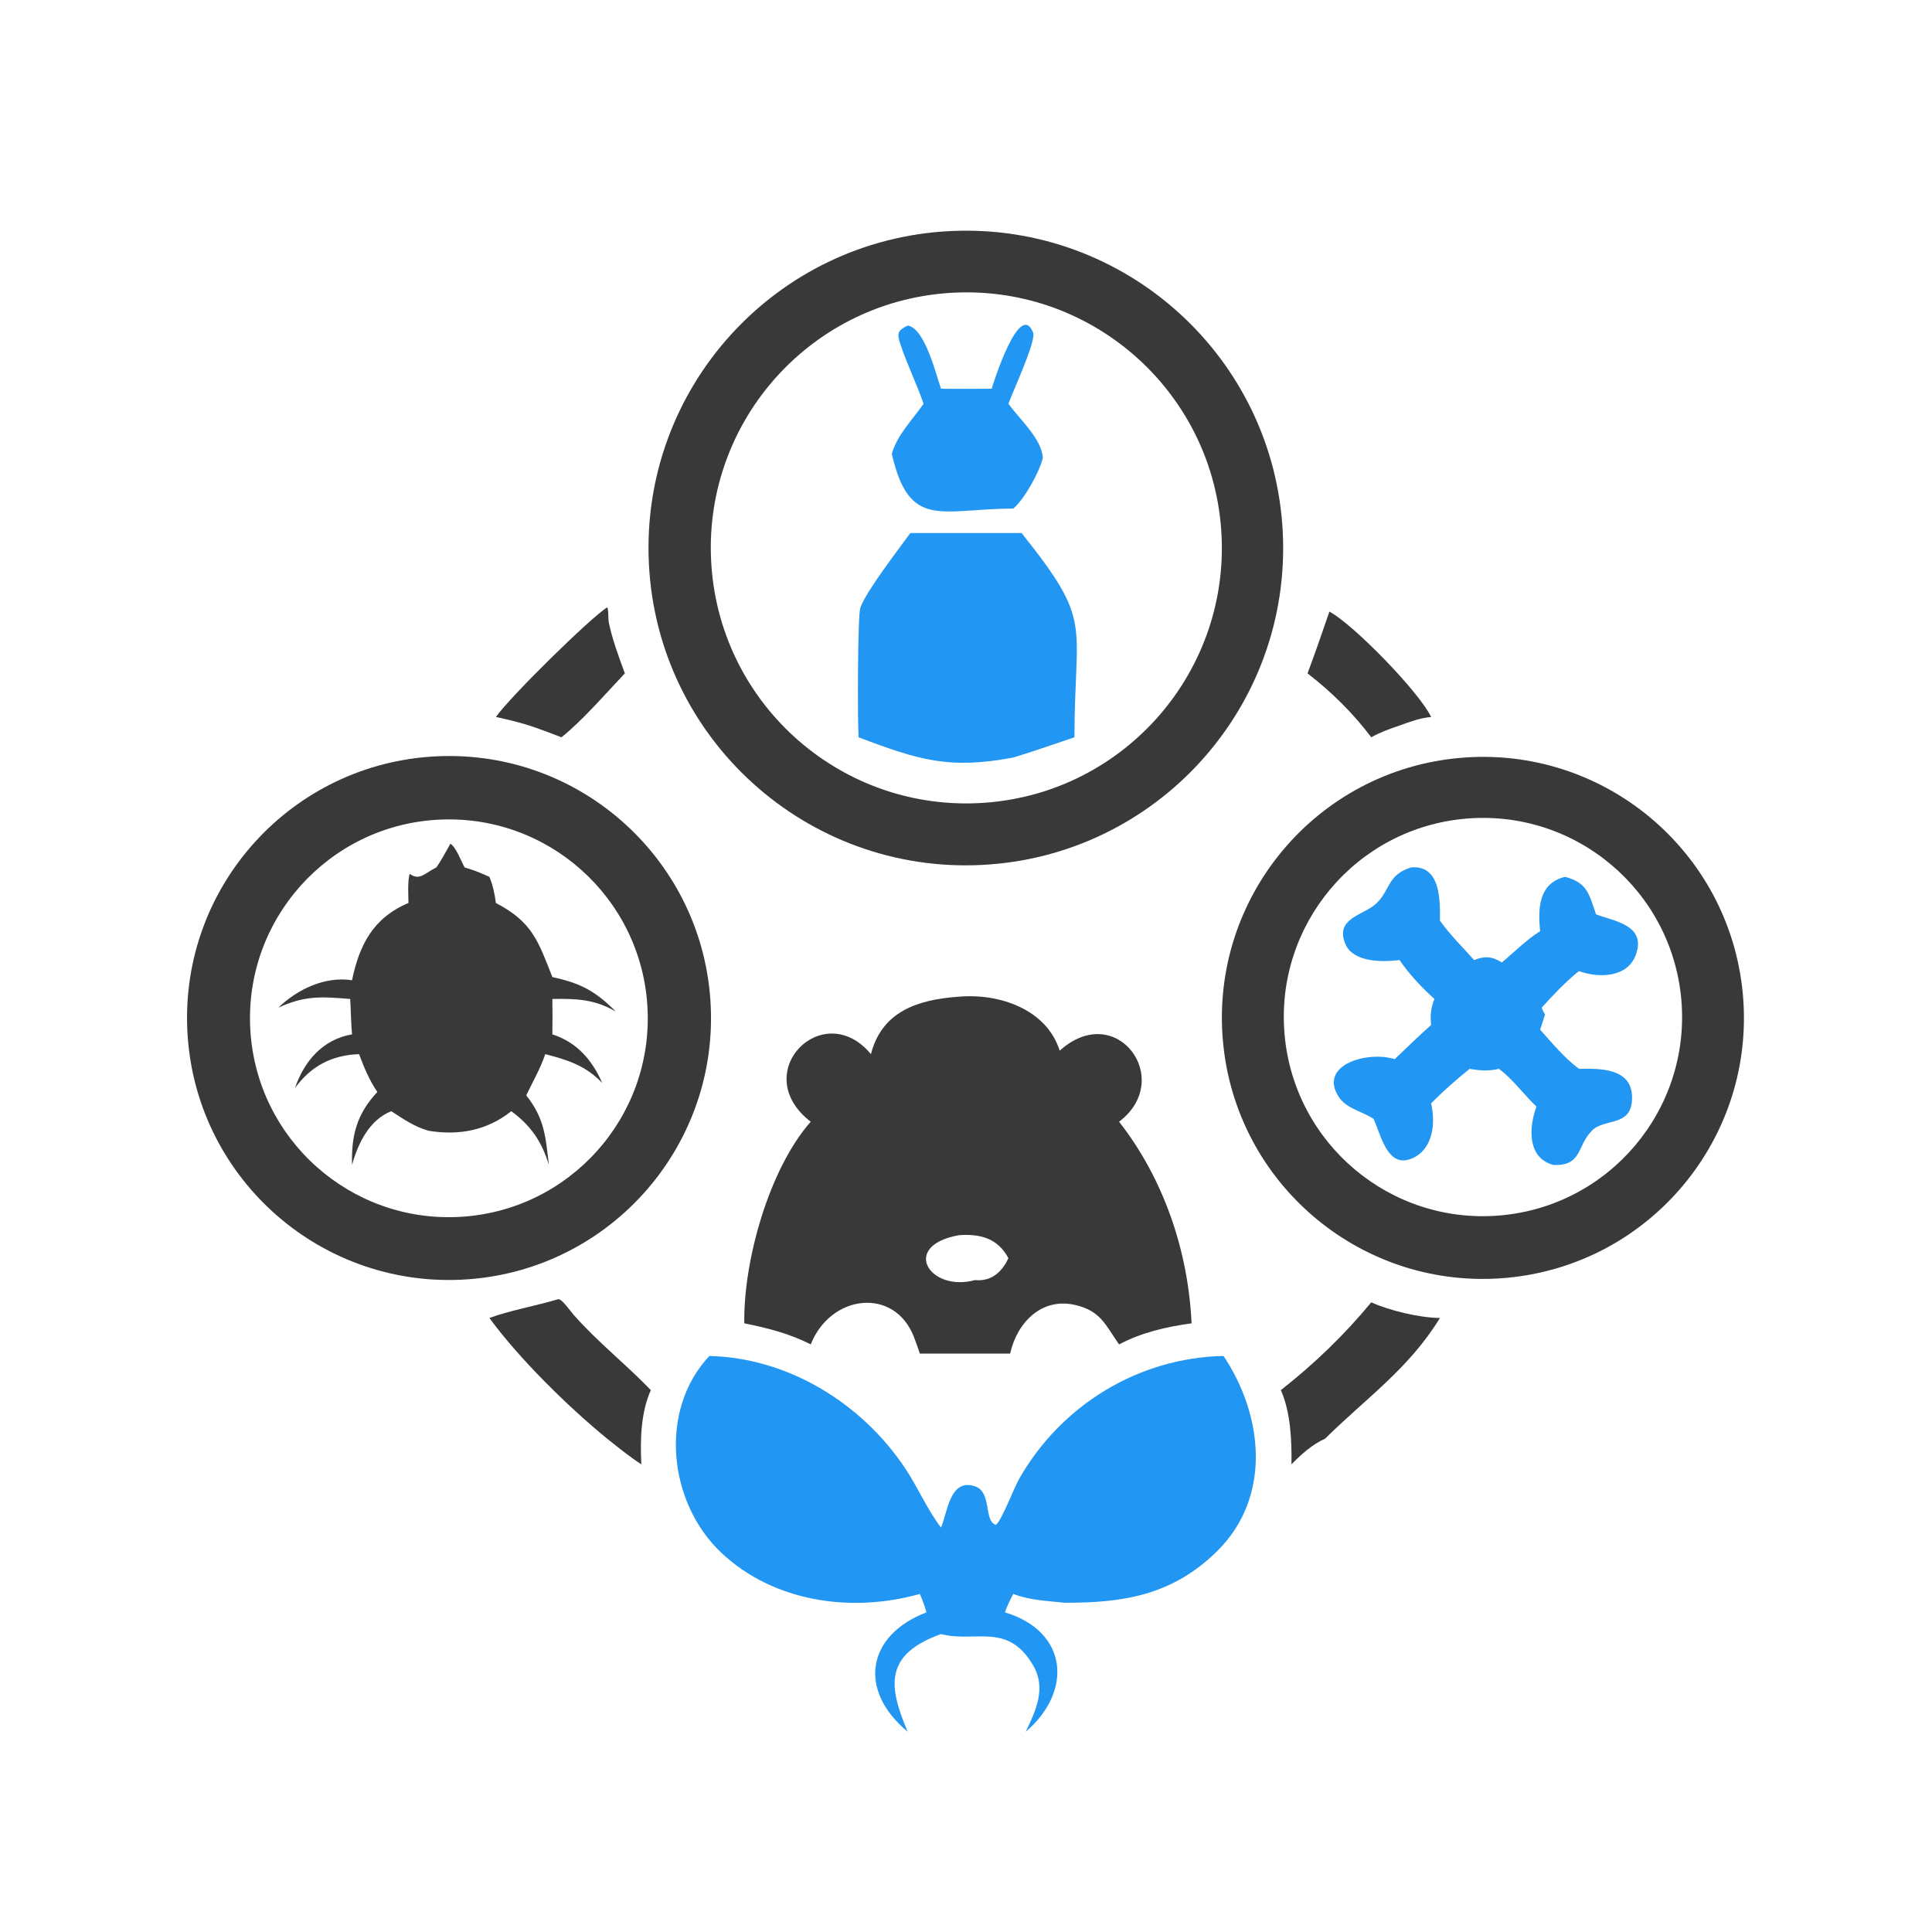 <svg version="1.1" xmlns="http://www.w3.org/2000/svg" style="display: block;" viewBox="0 0 2048 2048" width="512" height="512">
<path transform="translate(0,0)" fill="rgb(57,57,57)" d="M 1007.73 244.926 C 1193.17 236.048 1350.73 379.072 1359.8 564.495 C 1368.86 749.918 1226 907.63 1040.58 916.882 C 854.906 926.147 696.921 783.034 687.843 597.346 C 678.765 411.658 822.037 253.817 1007.73 244.926 z M 1043.62 850.966 C 1192.93 840.316 1305.29 710.586 1294.51 561.292 C 1283.74 411.997 1153.92 299.743 1004.63 310.639 C 855.522 321.523 743.427 451.162 754.188 600.282 C 764.948 749.402 894.494 861.604 1043.62 850.966 z"/>
<path transform="translate(0,0)" fill="rgb(33,150,243)" d="M 965.015 565.006 L 1082.91 565.006 C 1159.44 660.789 1139.11 657.993 1138.94 781.551 C 1117.35 788.837 1095.92 796.407 1074.1 803.004 C 1007.16 815.614 974.899 806.232 910.134 781.551 C 909.059 765.789 908.983 652.554 912.056 643.995 C 918.318 626.555 952.51 582.251 965.015 565.006 z"/>
<path transform="translate(0,0)" fill="rgb(33,150,243)" d="M 962.218 345.089 C 980.273 347.944 991.784 395.445 997.482 412.062 C 1015.35 412.335 1033.38 412.127 1051.25 412.062 L 1051.48 411.244 C 1052.38 408.131 1080.88 316.741 1095.17 352.679 C 1098.59 361.258 1073.29 415.844 1068.95 428 C 1080.74 444.323 1104.01 464.873 1105.46 485.174 C 1102.5 499.436 1085.21 530.311 1074.1 539.077 C 997.39 539.246 963.924 562.171 945.348 480.986 C 951.321 460.605 967.147 445.125 979.057 428 C 971.59 406.384 961.179 385.578 954.174 363.982 C 950.56 352.842 951.81 350.276 962.218 345.089 z"/>
<path transform="translate(0,0)" fill="rgb(57,57,57)" d="M 462.838 801.724 C 616.171 794.457 746.317 912.964 753.404 1066.31 C 760.492 1219.65 641.832 1349.65 488.483 1356.56 C 335.387 1363.46 205.642 1245.04 198.566 1091.95 C 191.491 938.863 309.759 808.979 462.838 801.724 z M 487.479 1289.94 C 603.781 1283.51 692.829 1183.98 686.337 1067.68 C 679.846 951.383 580.275 862.385 463.979 868.934 C 347.766 875.479 258.844 974.965 265.331 1091.18 C 271.818 1207.4 371.259 1296.37 487.479 1289.94 z"/>
<path transform="translate(0,0)" fill="rgb(57,57,57)" d="M 477.444 894.382 C 483.654 898.301 488.708 912.84 492.562 919.542 L 496.551 920.751 C 504.259 923.069 511.429 926.225 518.776 929.468 C 522.439 938.283 524.458 947.754 525.661 957.201 C 564.244 977.317 570.43 997.42 585.51 1035.72 C 615.865 1042.4 630.917 1050.48 652.795 1072.24 C 630.102 1059.22 611.069 1058.47 585.51 1058.96 C 585.781 1071.47 585.719 1083.95 585.51 1096.46 C 611.293 1104.71 627.783 1123.6 638.375 1148.01 C 621.118 1129.77 601.809 1123.51 577.969 1117.43 C 572.892 1132.61 564.732 1146.74 557.826 1161.13 C 577.22 1185.5 578.403 1205.03 581.797 1234.91 C 574.447 1210.28 562.749 1193.19 541.977 1177.91 C 516.408 1198.36 486.277 1203.95 454.315 1198.66 C 439.253 1194.32 427.777 1186.4 414.797 1177.91 C 391.432 1187.15 379.49 1212.07 373.156 1234.91 C 372.389 1203.48 378.039 1181.19 399.996 1157.52 C 391.469 1145.13 385.876 1131.41 380.62 1117.43 C 351.869 1118.51 330.118 1129.71 312.715 1153.3 C 322.42 1124.86 342.168 1101.78 373.156 1096.46 C 372.031 1084.09 371.991 1071.39 371.225 1058.96 C 340.793 1056.46 323.147 1055.14 295.016 1068.19 C 315.357 1048.57 344.54 1034.67 373.156 1039.1 C 380.917 1001.79 395.487 972.954 432.998 957.201 C 432.879 949.453 431.912 933.145 434.363 926.288 C 444.563 934.036 450.448 925.531 462.471 919.542 C 468.18 911.717 472.543 902.743 477.444 894.382 z"/>
<path transform="translate(0,0)" fill="rgb(57,57,57)" d="M 1547.41 803.421 C 1699.39 789.887 1833.65 901.952 1847.49 1053.91 C 1861.34 1205.87 1749.55 1340.35 1597.62 1354.51 C 1445.25 1368.71 1310.29 1256.53 1296.4 1104.13 C 1282.51 951.725 1394.98 816.995 1547.41 803.421 z M 1589.62 1288.47 C 1705.93 1278.71 1792.24 1176.44 1782.31 1060.15 C 1772.38 943.863 1669.97 857.704 1553.7 867.815 C 1437.68 877.903 1351.74 980.044 1361.66 1096.08 C 1371.57 1212.11 1473.58 1298.2 1589.62 1288.47 z"/>
<path transform="translate(0,0)" fill="rgb(33,150,243)" d="M 1495.69 919.542 C 1526.91 916.509 1526.73 954.022 1526.37 975.89 C 1536.99 990.838 1550.44 1004.01 1562.63 1017.7 C 1573.71 1013.26 1581.46 1013.64 1592.03 1020.22 C 1605.71 1008.9 1617.49 996.688 1632.61 987.037 C 1630.12 962.312 1631.2 936.183 1659.12 929.468 C 1682.54 935.789 1684.32 947.241 1691.85 969.243 C 1711.08 976.519 1744.97 980.503 1734.31 1011.42 C 1725.64 1036.57 1694.8 1037.05 1673.8 1029.41 C 1661.55 1038.79 1644.68 1056.43 1634.25 1068.19 C 1635.28 1070.77 1636.31 1073.08 1637.82 1075.44 L 1632.61 1091.52 C 1644.96 1105.3 1658.88 1122.07 1673.8 1133.01 C 1696.54 1132.61 1729.5 1132.18 1730.03 1162.82 C 1730.59 1195.48 1701.13 1184.56 1687.32 1198.7 C 1671.31 1215.1 1677.33 1235.99 1646.72 1234.91 C 1618.88 1227.61 1620.46 1195.14 1628.74 1173.05 C 1615.05 1160.12 1604.09 1144.22 1588.89 1133.01 C 1577.88 1135.61 1568.82 1134.93 1557.87 1133.01 C 1543.87 1144.32 1529.63 1156.77 1517.06 1169.64 C 1521.8 1190.07 1519.43 1217.48 1497.79 1227.54 C 1470.49 1240.23 1463.89 1202.21 1455.91 1185.91 C 1443.07 1177.57 1426.32 1175.27 1418.06 1161.05 C 1398.99 1128.26 1450.02 1113.83 1478.44 1122.77 C 1491.21 1110.57 1503.88 1098.24 1517.06 1086.47 C 1515.9 1076.47 1516.84 1068.32 1520.53 1058.96 C 1507.3 1046.96 1493.58 1032.5 1483.57 1017.7 C 1465.97 1019.88 1434.17 1020.57 1425.97 1000.24 C 1415.11 973.322 1444.94 970.431 1458.39 958.173 C 1473.93 944.009 1470.31 927.361 1495.69 919.542 z"/>
<path transform="translate(0,0)" fill="rgb(57,57,57)" d="M 1016.89 1056.51 C 1059.21 1052.92 1109.41 1069.66 1123.32 1113.78 C 1183.42 1059.47 1245.62 1144.19 1186.26 1189.07 C 1233.78 1249.8 1259.56 1326.21 1263.11 1402.77 C 1235.89 1406.61 1210.8 1412.28 1186.26 1425.12 C 1171.88 1404.73 1167.06 1389.75 1140.06 1383.39 C 1104.08 1374.91 1078.07 1402.09 1070.76 1434.88 L 1033.5 1434.88 L 975.111 1434.88 C 973.043 1428.92 971.033 1422.9 968.731 1417.03 C 947.919 1363.9 880.525 1372 859.391 1425.12 C 836.743 1413.56 813.739 1407.78 788.999 1402.77 C 787.891 1336.46 815.336 1239.05 859.391 1189.07 C 792.278 1137.37 872.579 1056.43 923.22 1117.43 C 934.809 1072.17 972.709 1059.51 1016.89 1056.51 z M 1033.5 1356.95 C 1050.72 1358.65 1062.04 1348.57 1068.95 1333.75 C 1057.63 1312.48 1039.09 1307.86 1016.89 1309.3 C 953.74 1320.32 985.394 1370.17 1033.5 1356.95 z"/>
<path transform="translate(0,0)" fill="rgb(33,150,243)" d="M 997.482 1619.27 C 1004.41 1603.4 1006.72 1566.95 1033.17 1575.43 C 1051.99 1581.47 1042.38 1612.42 1055.77 1616.45 C 1062.29 1610.84 1074.53 1577.84 1080.53 1567.33 C 1124.9 1489.63 1206.49 1439.27 1296.98 1437.38 C 1339.33 1500.66 1348.18 1587.03 1290.25 1644.24 C 1242.97 1690.92 1190.84 1699.28 1128.28 1698.95 C 1109.33 1696.92 1092.21 1696.47 1074.1 1689.64 C 1070.6 1696.07 1067.73 1702.23 1065.3 1709.14 C 1133.17 1729.79 1136.78 1793.7 1087.29 1835.73 C 1098.1 1813.09 1109.31 1789.76 1095.25 1765.51 C 1068.35 1719.13 1034.01 1741.65 997.482 1732.18 C 938.242 1753.54 940.893 1786.11 962.218 1835.73 C 908.676 1791.23 919.178 1733.27 982.1 1709.14 C 980.178 1702.39 977.883 1696.09 975.111 1689.64 C 903.2 1709.92 820.609 1698.57 764.817 1646.16 C 708.145 1592.92 697.959 1494.58 752.004 1437.38 C 835.794 1439.46 913.588 1487.5 959.607 1556.6 C 972.752 1576.33 982.305 1598.85 996.359 1617.77 L 997.482 1619.27 z"/>
<path transform="translate(0,0)" fill="rgb(57,57,57)" d="M 591.927 1377.16 C 596.074 1377.25 604.832 1390.12 607.938 1393.63 C 634.682 1423.79 663.355 1445.89 689.908 1473.58 C 679.238 1497.35 678.558 1526.63 679.852 1552.26 C 667.162 1544.06 655.439 1534.43 643.607 1525.06 C 602.724 1491.69 550.534 1440.55 518.776 1397.11 C 539.079 1389.49 569.44 1383.9 591.927 1377.16 z"/>
<path transform="translate(0,0)" fill="rgb(57,57,57)" d="M 1453.58 1380.53 C 1473.14 1389.39 1505.1 1396.92 1526.37 1397.11 C 1493.7 1450.76 1447.36 1482.7 1404.67 1525.06 C 1391.05 1531.1 1379.32 1541.72 1369.02 1552.26 C 1369.34 1526.61 1368.16 1497.38 1357.79 1473.58 C 1393.29 1445.64 1424.85 1415.31 1453.58 1380.53 z"/>
<path transform="translate(0,0)" fill="rgb(57,57,57)" d="M 643.607 643.794 C 645.232 645.641 644.628 656.246 645.283 659.446 C 649.092 678.068 655.865 696.006 662.363 713.81 C 643.121 734.066 616.567 764.714 595.147 781.551 C 583.852 777.148 572.576 772.905 561.063 769.101 C 549.479 765.418 537.528 762.602 525.661 760 C 541.833 737.44 625.192 655.604 643.607 643.794 z"/>
<path transform="translate(0,0)" fill="rgb(57,57,57)" d="M 1409.2 648.332 C 1434.59 661.724 1504.62 733.817 1517.06 760 C 1505.06 761.223 1494.81 764.967 1483.57 769.101 C 1473.1 772.61 1463.27 776.162 1453.58 781.551 C 1434.69 756.362 1410.98 732.994 1386.04 713.81 C 1394.14 692.053 1401.72 670.311 1409.2 648.332 z"/>
</svg>